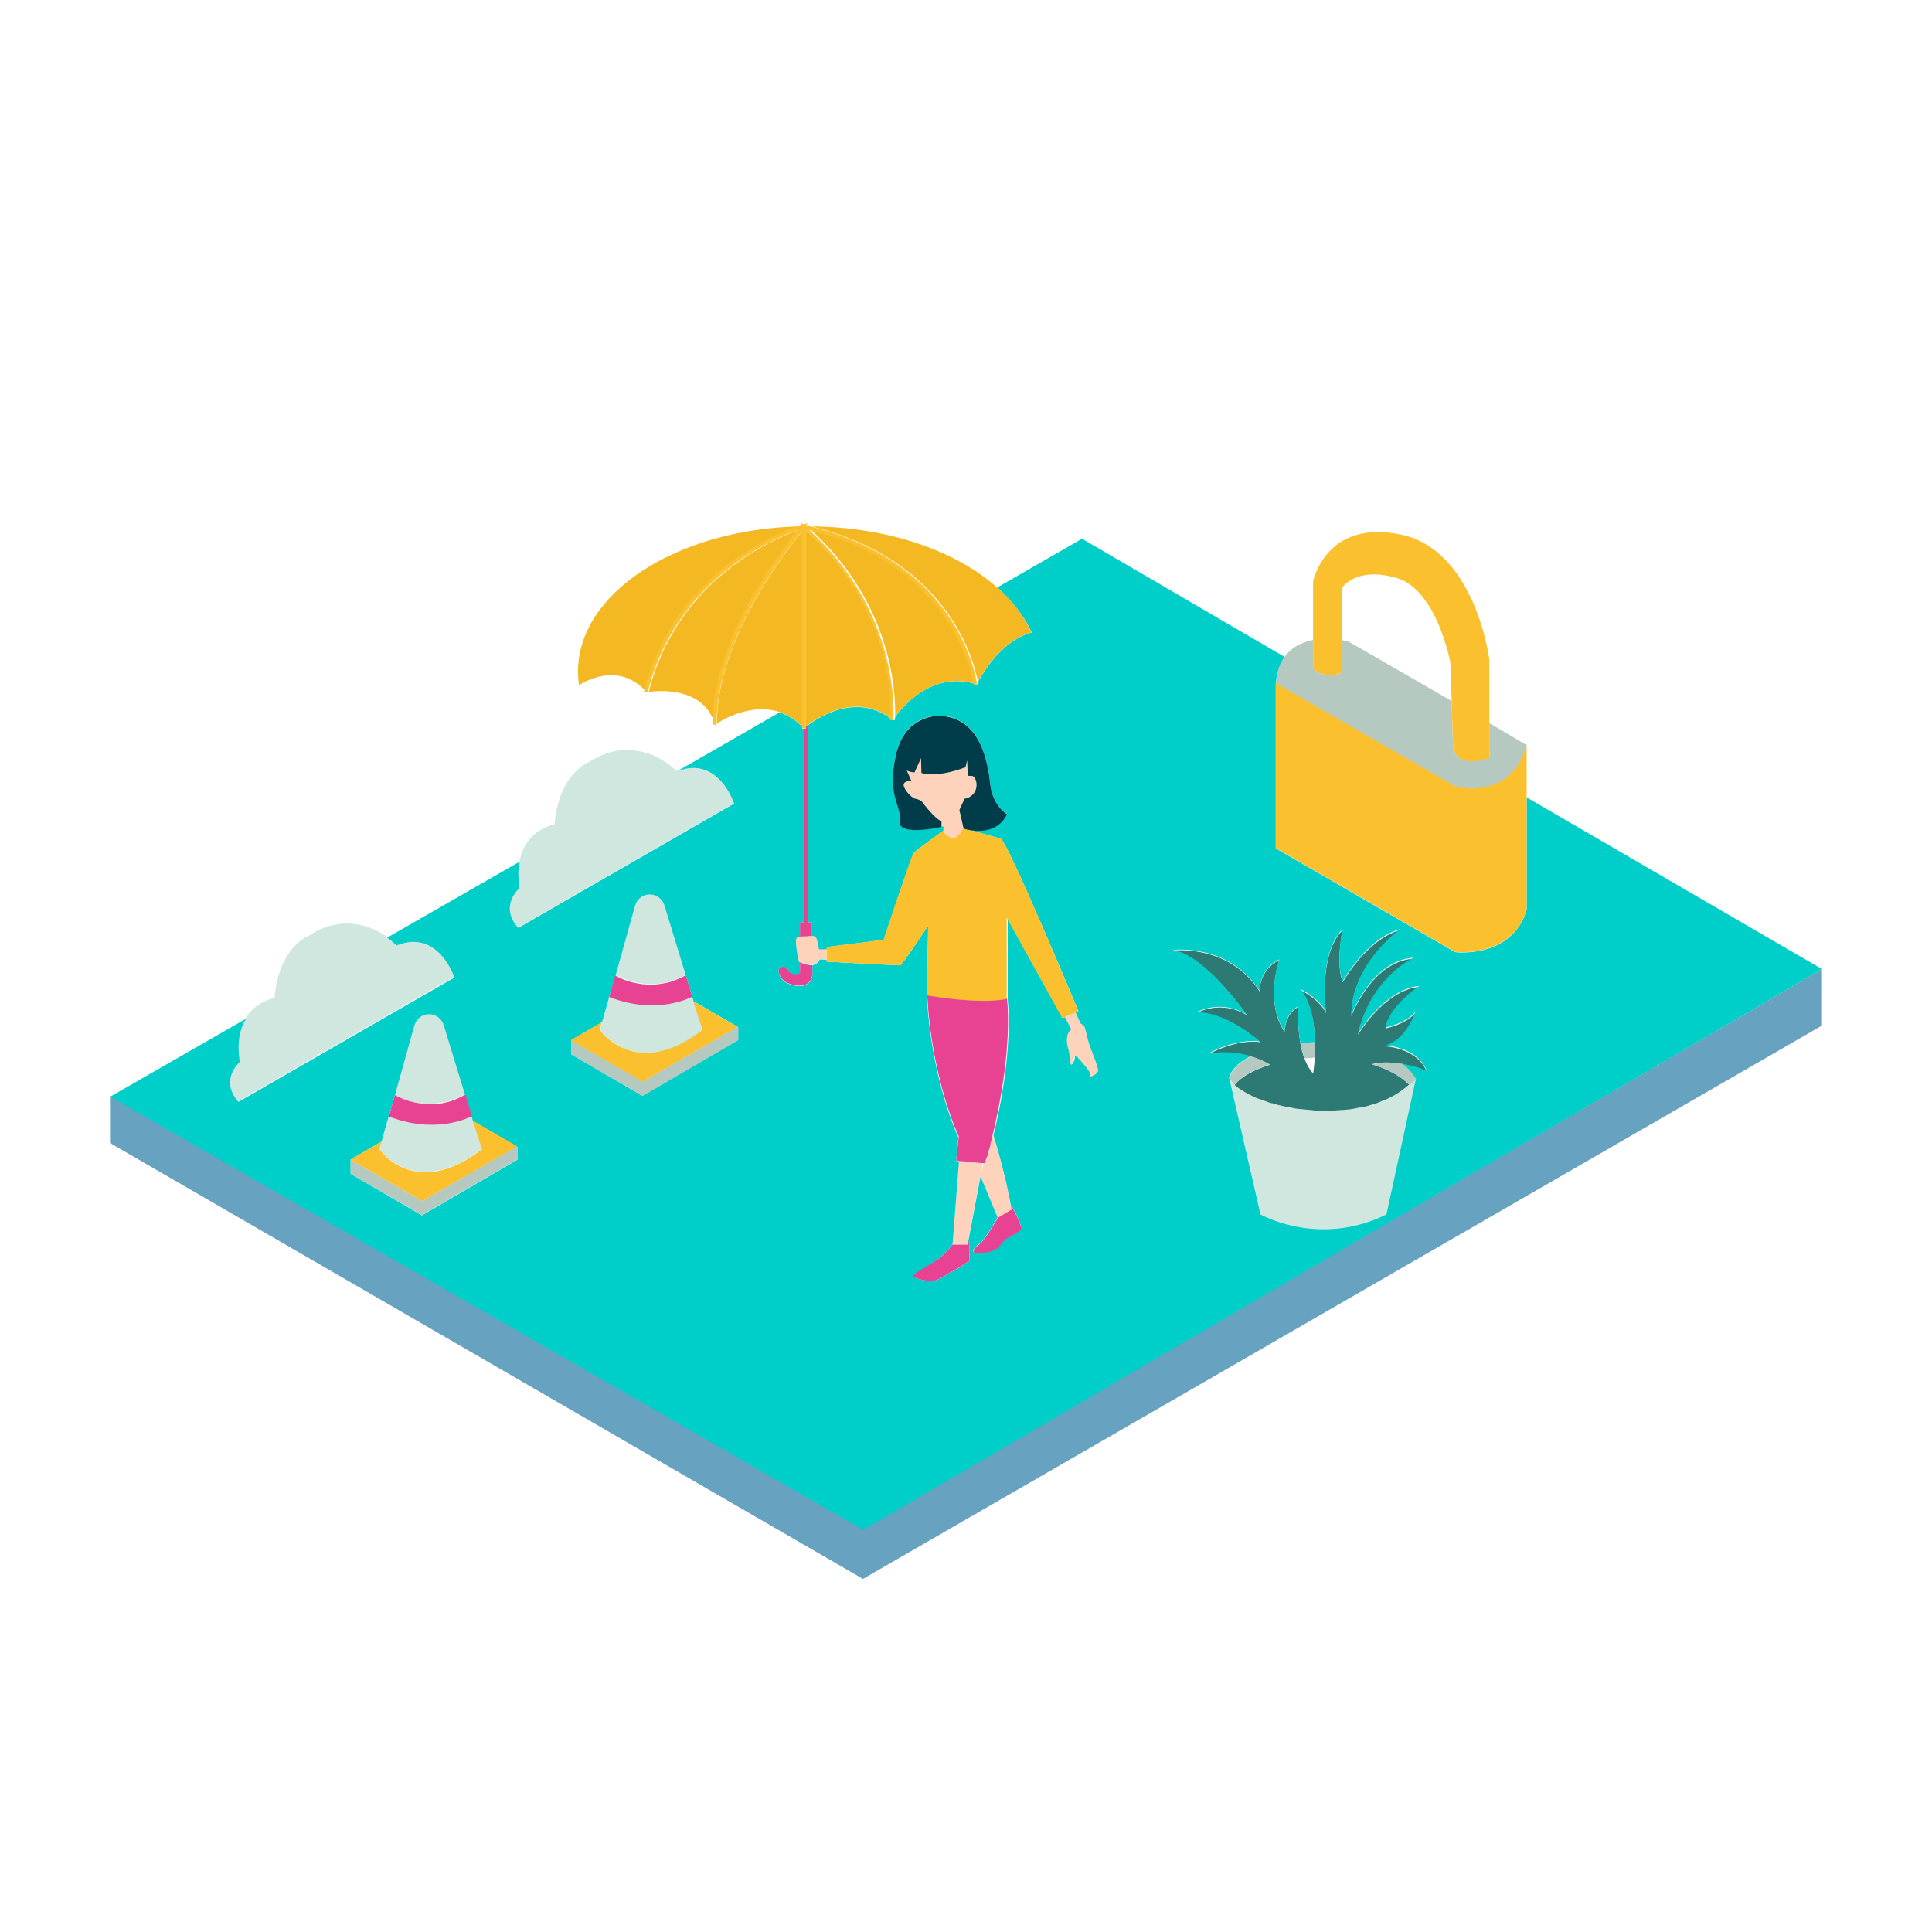 <?xml version="1.0" standalone="no"?>
<svg version="1.1" id="color_x5F_1" xmlns="http://www.w3.org/2000/svg" xmlns:xlink="http://www.w3.org/1999/xlink" x="0px" y="0px" width="600px" height="600px" viewBox="0 0 600 600" enable-background="new 0 0 600 600" xml:space="preserve">
<polygon id="color_x5F_10" fill="#67A2C1" points="565.832,300.957 268,474.92 34.167,340.366 34.167,354.98 268,490.341 
	565.832,318.495 "></polygon>
<path id="color_x5F_9" fill="#D0E7DF" d="M137.779,318.092l6.652,21.771h-0.101c-0.403,0.202-0.706,0.403-1.109,0.604
	c-0.705,0.303-1.411,0.605-2.116,0.907c-0.403,0.101-0.706,0.202-1.008,0.403c-2.117,0.604-4.133,0.907-5.947,1.008
	c-4.334,0.101-7.862-1.008-9.877-1.915c-1.109-0.504-1.814-0.907-1.814-0.907l6.047-21.67c0.604-2.016,2.419-3.426,4.535-3.426
	C135.36,314.766,137.174,316.177,137.779,318.092z M146.346,346.615c0,0-10.583,5.846-25.601,0l0.706-2.721l-3.628,12.9l0,0
	c0,0,10.986,16.127,31.85,0l0,0l-3.125-10.281L146.346,346.615z M208.634,304.687c0.302-0.101,0.706-0.201,1.008-0.403
	c0.706-0.302,1.411-0.604,2.117-0.906c0.403-0.202,0.706-0.404,1.109-0.605h0.101l-6.652-21.771
	c-0.605-2.016-2.419-3.326-4.536-3.326s-4.032,1.411-4.536,3.427l-6.047,21.669c0,0,0.604,0.403,1.814,0.907
	c2.016,0.907,5.543,2.017,9.877,1.915C204.603,305.594,206.619,305.291,208.634,304.687z M214.883,309.524
	c0,0-10.583,5.847-25.601,0l0.706-2.722l-3.024,10.684l-0.604,2.318c0,0,4.737,6.955,13.909,7.156
	c4.838,0.102,10.785-1.612,18.042-7.156l-3.125-10.28H214.883z M123.165,293.398c0,0-1.008-1.109-2.923-2.419
	c-4.435-3.125-13.606-7.358-24.29-0.403c0,0-9.474,3.528-10.684,19.352c0,0-5.745,0.907-8.97,6.249
	c-1.814,2.923-2.923,7.257-1.915,13.405c0,0-6.551,5.543-0.403,12.396l67.025-38.602
	C141.004,303.377,136.268,288.157,123.165,293.398z M437.729,336.939C437.729,336.939,437.628,336.939,437.729,336.939
	c-0.201,0-0.302,0.101-0.504,0.201c-0.201,0.202-0.504,0.403-0.705,0.605c-0.303,0.201-0.504,0.402-0.807,0.604
	c-0.302,0.202-0.504,0.403-0.806,0.604c-0.303,0.201-0.605,0.403-0.907,0.605c-0.303,0.201-0.504,0.302-0.807,0.504
	c-0.604,0.302-1.108,0.604-1.714,0.906c-0.302,0.102-0.604,0.303-0.906,0.403c-0.303,0.101-0.706,0.302-1.008,0.403
	c-0.303,0.101-0.605,0.201-0.907,0.403c-0.303,0.101-0.605,0.201-1.008,0.403c-0.303,0.101-0.706,0.201-1.009,0.302
	c-0.302,0.101-0.705,0.202-1.008,0.303c-0.302,0.101-0.705,0.201-1.008,0.302c-0.302,0.102-0.705,0.202-1.008,0.202
	c-0.302,0.101-0.705,0.202-1.008,0.202c-0.302,0.1-0.705,0.1-1.008,0.201c-0.303,0.101-0.705,0.101-1.008,0.201
	c-0.403,0.102-0.706,0.102-1.108,0.201c-0.303,0-0.706,0.102-1.008,0.102c-0.403,0-0.807,0.101-1.21,0.101
	c-0.504,0-1.108,0.101-1.612,0.101s-0.907,0.102-1.411,0.102c-0.303,0-0.706,0-1.008,0c-0.403,0-0.807,0-1.109,0
	c-0.402,0-0.705,0-1.108,0s-0.705,0-1.108,0s-0.706,0-1.108,0c-0.403,0-0.706,0-1.109-0.102c-0.403,0-0.705-0.101-1.108-0.101
	s-0.706-0.101-1.008-0.101c-0.403,0-0.706-0.102-1.108-0.102c-0.303,0-0.706-0.1-1.009-0.1c-0.302,0-0.705-0.102-1.008-0.102
	c-0.302-0.101-0.705-0.101-1.008-0.201c-0.302-0.102-0.705-0.102-1.008-0.201c-0.403-0.102-0.705-0.102-1.108-0.202
	c-0.604-0.101-1.21-0.202-1.814-0.403c-0.302-0.101-0.604-0.101-0.907-0.201c-0.302-0.102-0.705-0.202-1.008-0.303
	c-0.302-0.101-0.604-0.201-0.907-0.201c-0.302-0.102-0.604-0.202-0.907-0.303c-0.302-0.102-0.504-0.201-0.806-0.303
	c-0.303-0.101-0.604-0.201-0.907-0.303c-0.303-0.1-0.504-0.201-0.807-0.302c-0.302-0.101-0.604-0.202-0.907-0.302
	c-0.201-0.102-0.504-0.202-0.705-0.303c-0.303-0.102-0.604-0.201-0.807-0.403c-0.201-0.101-0.403-0.202-0.604-0.302
	c-0.303-0.102-0.504-0.303-0.807-0.404c-0.201-0.1-0.402-0.201-0.504-0.302c-0.907-0.504-1.713-1.008-2.419-1.512
	c-0.101-0.101-0.302-0.202-0.402-0.303c-0.202-0.101-0.303-0.302-0.505-0.403c-0.101-0.101-0.101-0.101-0.201-0.201l-0.101,0.101
	c0,0-0.504-0.604-1.411-1.915l9.676,42.23c0,0,18.142,10.382,39.106,0l9.172-42.23C439.14,335.629,438.435,336.334,437.729,336.939z
	 M210.348,239.375c-0.101,0-0.101,0-0.202,0.101c0,0-11.994-12.7-27.213-2.822c0,0-9.474,3.528-10.684,19.352
	c0,0-9.071,1.411-10.885,11.49c-0.403,2.318-0.504,4.938,0,8.164c0,0-6.552,5.543-0.403,12.397l67.025-38.603
	C228.087,249.454,223.35,234.437,210.348,239.375z"></path>
<path id="color_x5F_8" fill="#2D7974" d="M426.037,330.488c4.737,1.412,8.769,3.528,11.591,6.35
	c-0.101,0.102-0.302,0.202-0.403,0.303c-0.201,0.202-0.504,0.403-0.705,0.605c-0.303,0.201-0.504,0.402-0.807,0.604
	c-0.302,0.201-0.504,0.403-0.806,0.604c-0.303,0.201-0.605,0.403-0.907,0.605c-0.303,0.201-0.504,0.302-0.807,0.504
	c-0.604,0.302-1.108,0.604-1.713,0.906c-0.303,0.102-0.605,0.303-0.907,0.403c-0.303,0.101-0.706,0.302-1.008,0.403
	c-0.303,0.101-0.605,0.201-0.907,0.402c-0.303,0.102-0.605,0.202-1.008,0.404c-0.303,0.101-0.706,0.201-1.008,0.302
	c-0.303,0.101-0.706,0.202-1.009,0.303c-0.302,0.101-0.705,0.201-1.008,0.302c-0.302,0.102-0.705,0.202-1.008,0.202
	c-0.302,0.101-0.705,0.201-1.008,0.201c-0.302,0.101-0.705,0.101-1.008,0.202c-0.303,0.101-0.705,0.101-1.008,0.201
	c-0.403,0.102-0.705,0.102-1.108,0.201c-0.303,0-0.706,0.102-1.008,0.102c-0.403,0-0.807,0.101-1.21,0.101
	c-0.504,0-1.108,0.101-1.612,0.101s-0.907,0.102-1.411,0.102c-0.303,0-0.706,0-1.008,0c-0.403,0-0.807,0-1.109,0
	c-0.402,0-0.705,0-1.108,0s-0.705,0-1.108,0s-0.706,0-1.108,0c-0.403,0-0.706,0-1.109-0.102c-0.403,0-0.705-0.101-1.108-0.101
	s-0.706-0.101-1.008-0.101c-0.403,0-0.706-0.102-1.108-0.102c-0.303,0-0.706-0.1-1.008-0.1c-0.303,0-0.706-0.102-1.009-0.102
	c-0.302-0.101-0.705-0.101-1.008-0.201c-0.302-0.102-0.705-0.102-1.008-0.202c-0.403-0.101-0.705-0.101-1.108-0.201
	c-0.604-0.101-1.21-0.202-1.814-0.403c-0.302-0.101-0.604-0.101-0.907-0.201c-0.302-0.102-0.705-0.202-1.008-0.303
	c-0.302-0.101-0.604-0.201-0.907-0.201c-0.302-0.102-0.604-0.202-0.906-0.303c-0.303-0.102-0.505-0.201-0.807-0.303
	c-0.303-0.101-0.604-0.201-0.907-0.303c-0.303-0.1-0.504-0.201-0.807-0.302c-0.302-0.101-0.604-0.202-0.907-0.302
	c-0.201-0.102-0.504-0.202-0.705-0.303c-0.303-0.102-0.604-0.201-0.807-0.403c-0.201-0.101-0.402-0.202-0.604-0.302
	c-0.303-0.102-0.504-0.303-0.807-0.404c-0.201-0.1-0.402-0.201-0.504-0.302c-0.907-0.504-1.713-1.008-2.419-1.512
	c-0.101-0.101-0.302-0.202-0.402-0.303c-0.202-0.101-0.303-0.302-0.504-0.403c-0.102-0.101-0.102-0.101-0.202-0.201
	c2.218-2.721,6.148-4.737,10.986-6.249c-1.714-1.008-3.629-1.915-5.846-2.52c-3.729-1.108-8.063-1.612-13.204-0.807
	c0,0,8.467-4.737,16.026-3.729c0,0-10.281-9.272-19.654-9.07c0,0,7.458-4.233,15.521,0.705c0,0-13.002-18.747-22.98-20.057
	c0,0,17.538-2.116,26.911,12.7c0,0-0.201-6.652,6.148-9.777c0,0-4.637,12.902,1.612,22.375c0,0,0-5.544,4.233-7.761
	c0,0-0.303,5.645,0.705,11.389c0.303,1.613,0.706,3.226,1.311,4.738c0.604,1.713,1.512,3.225,2.621,4.535
	c0,0,0.302-1.814,0.504-4.637c0.101-1.411,0.101-3.023,0.101-4.838c-0.101-5.442-1.008-11.994-4.435-16.429
	c0,0,6.249,3.124,7.861,7.257c0,0-2.621-18.142,5.141-25.903c0,0-2.218,9.877,0,16.227c0,0,7.357-13.304,17.839-16.227
	c0,0-15.219,10.785-15.118,26.709c0,0,6.249-17.034,19.352-17.84c0,0-13.203,5.846-17.336,23.686c0,0,8.164-13.909,19.05-14.917
	c0,0-9.374,6.148-10.482,12.901c0,0,6.854-1.411,9.373-5.039c0,0-2.821,8.768-9.373,10.582c0,0,9.776,0.403,12.801,7.861
	c0,0-3.226-1.41-7.459-2.116C432.689,329.783,429.363,329.683,426.037,330.488z"></path>
<path id="color_x5F_7" fill="#B5C9C1" d="M160.457,355.988l0.302-0.101v4.132l-29.733,17.336l-22.174-12.8v-4.435l22.274,12.9
	L160.457,355.988z M228.994,318.898l-29.33,16.932l-22.274-12.8v4.435l22.274,12.901l29.733-17.336v-4.132H228.994L228.994,318.898z
	 M462.523,224.559v10.684c-11.591,4.032-11.289-4.233-11.289-4.233l-0.403-13.304L418.68,199.16c0,0-0.807-0.202-2.016-0.403v10.18
	c-6.048,2.318-8.87-1.512-8.87-1.512v-8.668c-0.302,0-0.504,0.101-0.806,0.202c-0.706,0.101-1.311,0.302-2.016,0.605
	c-2.318,0.806-4.436,2.217-6.048,4.435c-1.411,2.016-2.419,4.636-2.722,8.265l55.737,32.051c0,0,17.234,5.04,22.174-12.901
	L462.523,224.559z M439.745,334.822c-1.009-1.713-2.419-3.225-4.032-4.434c-2.923-0.504-6.35-0.605-9.575,0.201
	c4.737,1.41,8.77,3.527,11.591,6.35l0.102,0.101c0.705-0.604,1.41-1.31,2.016-2.016
	C439.745,334.924,439.745,334.924,439.745,334.822L439.745,334.822L439.745,334.822z M381.791,334.822
	C381.791,334.822,381.689,334.822,381.791,334.822c0,0.102,0,0.102,0,0.102s0,0.101,0.101,0.101c0.907,1.31,1.411,1.915,1.411,1.915
	l0.101-0.102c2.218-2.721,6.148-4.736,10.986-6.248c-1.714-1.008-3.629-1.915-5.846-2.52
	C385.016,329.783,382.597,332.102,381.791,334.822z M403.863,323.938c0.303,1.613,0.706,3.225,1.311,4.737
	c1.008-0.101,2.016-0.101,3.125-0.202c0.101-1.41,0.101-3.023,0.101-4.838C406.888,323.736,405.375,323.837,403.863,323.938z"></path>
<path id="color_x5F_6" fill="#F4B922" d="M320.309,196.439c-9.171,2.419-15.018,12.296-16.63,15.219
	c-1.008-5.443-8.567-37.595-51.604-48.178c23.786,0.202,44.75,7.56,57.55,18.949C314.463,186.562,318.092,191.298,320.309,196.439z
	 M251.772,164.488c26.205,23.887,26.407,52.612,26.205,58.156c2.318-3.225,11.389-14.11,24.794-10.381
	C302.268,209.239,295.918,175.273,251.772,164.488z M247.741,163.48c-37.998,1.109-68.234,20.864-68.234,45.053
	c0,1.411,0.101,2.822,0.302,4.233c1.915-1.209,12.296-7.156,20.561,1.713C209.34,179.002,240.081,166.202,247.741,163.48z
	 M201.478,214.883c2.923-0.403,15.925-1.613,20.057,8.668c0.605-25.802,21.065-52.411,26.407-58.962
	C240.182,167.411,210.146,180.111,201.478,214.883z M250.26,164.69v60.978c2.722-2.218,15.119-11.087,26.508-2.52
	C276.97,219.721,278.078,189.383,250.26,164.69z M242.097,221.132c2.419,0.806,4.737,2.217,7.055,4.435v-60.575
	c-4.838,5.846-26.508,33.361-26.508,59.667C224.861,223.249,233.529,218.31,242.097,221.132z"></path>
<path id="color_x5F_5" fill="#FFD2BB" d="M296.019,260.44c-1.512,0-3.024-1.915-3.024-1.915v-0.504v-1.411
	c0,0-0.202,0.101-0.604,0.101v-1.713c-2.117-0.605-6.148-6.148-6.148-6.148s-0.706-0.604-2.016-0.806
	c-1.311-0.302-4.032-3.427-3.528-4.636c0.605-1.209,2.419-0.706,2.419-0.706l-1.512-3.427c1.109,0.604,2.419,0.604,2.419,0.604
	l2.016-4.435l0.101,4.636c5.745,1.512,13.707-1.814,13.707-1.814l0.504-2.117l0.202,4.838c0,0,0.201-0.101,1.311,0
	c1.107,0.101,2.016,2.721,0.906,4.838c-1.108,2.016-3.225,2.217-3.225,2.217l-1.613,3.528c0,0,0.807,3.326,1.311,5.745l0,0l0,0l0,0
	c0,0,0,0,0,0.101l0,0c0,0,0,0.101-0.101,0.101l0,0c0,0-0.101,0.101-0.101,0.202l0,0c0,0.101-0.101,0.101-0.101,0.202l0,0
	c0,0.101-0.101,0.101-0.101,0.202l0,0c-0.101,0.101-0.101,0.202-0.202,0.202c0,0,0,0,0,0.101c-0.101,0.101-0.101,0.202-0.202,0.202
	c0,0,0,0,0,0.101c-0.101,0.101-0.101,0.202-0.201,0.202c0,0,0,0-0.101,0.101c-0.101,0.101-0.101,0.101-0.202,0.201
	c0,0,0,0-0.101,0.101c-0.101,0.101-0.101,0.101-0.202,0.202c0,0,0,0-0.101,0.101c-0.101,0.101-0.101,0.101-0.201,0.202
	c0,0-0.101,0-0.101,0.101c-0.101,0.101-0.101,0.101-0.202,0.101c0,0-0.101,0-0.101,0.101c-0.101,0-0.101,0.101-0.202,0.101h-0.101
	c-0.101,0-0.101,0-0.202,0.101h-0.101C296.22,260.44,296.12,260.44,296.019,260.44z M295.817,386.527h4.636l0.101-0.705
	l4.637-24.492l-7.459-0.807L295.817,386.527z M308.315,352.864c-0.101,0.302-0.202,0.604-0.202,1.008
	c0,0.101-0.101,0.302-0.101,0.403c-0.101,0.303-0.101,0.604-0.201,0.906c0,0.102,0,0.202-0.102,0.303
	c-0.101,0.303-0.201,0.705-0.201,1.008c0,0.102-0.101,0.202-0.101,0.303c-0.101,0.201-0.101,0.504-0.202,0.705
	c0,0.102,0,0.202-0.101,0.303c-0.101,0.303-0.101,0.504-0.201,0.807c0,0.101,0,0.201-0.102,0.303c0,0.201-0.101,0.302-0.101,0.504
	c0,0.1,0,0.201-0.101,0.201c-0.101,0.201-0.101,0.402-0.201,0.604c0,0.101,0,0.101-0.102,0.202c0,0.1-0.101,0.201-0.101,0.302v0.101
	c0,0.102-0.101,0.201-0.101,0.303v0.101c0,0.101,0,0.101,0,0.202l0,0v0.101l-3.326-0.303l1.411,0.101l1.21,0.102l-0.807,4.031
	l5.342,12.801l4.233-2.521c-2.016-11.691-5.645-22.979-5.645-22.979C308.315,352.662,308.315,352.764,308.315,352.864z
	 M338.451,324.845c-0.807-2.218-1.512-5.946-1.814-6.249c-0.302-0.303-1.008-0.705-1.008-0.705l-1.612-3.428l-1.411,0.605
	l-2.116,0.906l2.016,3.83c0,0-0.604,0.102-1.109,1.512c-0.504,1.311-0.101,3.428,0.202,4.637c0.403,1.109,0.403,3.629,0.705,4.535
	c0.303,0.807,1.411-1.209,1.311-2.317s4.031,3.829,4.435,4.636c0.504,0.807,0.101,1.412,0.303,1.613
	c0.302,0.201,2.217-0.706,2.419-1.814C341.071,331.396,339.258,327.063,338.451,324.845z M254.292,294.507
	c-0.202-1.008-0.403-3.023-1.008-3.527c-0.302-0.303-0.605-0.403-1.109-0.403c-0.202,0-0.403,0-0.706,0h-0.101
	c-0.202,0-0.302,0-0.504,0c-0.807,0-1.713,0-2.419,0.101l0,0c-0.605,0.101-1.109,0.303-1.311,0.706
	c-0.302,0.807,0.504,5.947,0.807,6.753c0.101,0.202,0.201,0.303,0.403,0.504c0.504,0.302,1.311,0.604,2.016,0.806h0.101
	c0.101,0,0.202,0,0.302,0.101c0.101,0,0.202,0,0.303,0c0.101,0,0.101,0,0.201,0c0.101,0,0.303,0,0.403,0.101
	c0.202,0,0.302,0,0.504,0c0.907-0.101,1.613-0.706,1.814-1.008c0.302-0.303,0.504-0.807,0.504-0.807l2.117,0.101v-3.226h-2.419
	C254.393,294.708,254.292,294.608,254.292,294.507z"></path>
<path id="color_x5F_4" fill="#00CEC9" d="M565.832,300.957l-91.718-53.317v34.974c-4.637,15.219-22.174,13.103-22.174,13.103
	l-55.736-32.252v-51.201c0.302-3.628,1.31-6.249,2.721-8.265l-62.893-36.688l-26.306,15.119c4.736,4.233,8.365,8.869,10.684,14.01
	c-9.172,2.419-15.018,12.296-16.631,15.219c0.102,0.504,0.102,0.705,0.102,0.806l-1.109,0.101c0,0,0-0.101,0-0.202
	c-13.405-3.83-22.476,7.056-24.794,10.382c0,0.604-0.101,0.907-0.101,0.907l-1.109-0.101c0,0,0-0.101,0-0.302
	c-11.389-8.567-23.787,0.302-26.508,2.52l0,0c0.202-0.202,0.403-0.302,0.706-0.605v61.28h1.209v4.233l0,0
	c0.504,0,0.706,0,1.109,0.403c0.604,0.504,0.806,2.52,1.008,3.528c0,0.101,0,0.101,0.101,0.202h2.419v-0.706l17.638-2.218
	c0,0,8.668-26.104,9.374-27.011c0.706-0.907,9.172-6.854,9.172-6.854v-1.411c0,0-0.202,0.101-0.604,0.101
	c-2.722,0.604-13.607,2.621-13.002-1.814c0.706-5.039-4.032-7.66-1.209-20.359c2.822-12.8,13.304-12.296,13.304-12.296
	c13.405,0.101,15.421,15.421,16.126,21.67c0.706,6.35,5.141,8.87,5.141,8.87c-3.023,6.249-9.877,5.342-12.498,4.737
	c2.419,0.706,8.769,2.419,10.482,2.923c2.116,0.605,24.189,53.621,24.189,53.621l-2.318,1.008l1.411-0.605l1.612,3.428
	c0,0,0.604,0.302,1.008,0.705s1.008,4.031,1.814,6.249s2.62,6.552,2.52,7.66c-0.201,1.108-2.116,1.915-2.419,1.813
	c-0.302-0.201,0.101-0.806-0.302-1.612c-0.504-0.806-4.536-5.846-4.436-4.636c0.102,1.108-1.008,3.225-1.31,2.318
	c-0.303-0.908-0.303-3.326-0.706-4.536c-0.403-1.108-0.705-3.326-0.201-4.636c0.504-1.311,1.108-1.513,1.108-1.513l-2.016-3.829
	l-0.504,0.201l-17.235-31.144v25.197c1.311,14.918-1.915,32.253-4.435,42.433c0,0,3.629,11.39,5.645,22.98
	c-0.101-0.303-0.101-0.604-0.202-0.907h0.303c0,0,3.629,6.35,2.62,7.257c-0.906,0.907-2.721,1.813-4.232,2.62
	s-1.915,2.722-4.032,3.629c-2.116,0.807-4.938,1.209-5.946,0.906c-1.008-0.402-0.302-1.41,1.512-2.821
	c1.814-1.311,5.645-8.164,5.645-8.164l-5.342-12.8l0.806-4.032l-4.636,24.492h0.403v5.846c0,0-4.334,3.023-5.241,3.226
	c-0.907,0.302-4.637,3.124-6.451,3.124s-5.644-1.008-5.846-1.612c-0.101-0.605,5.342-3.326,7.761-5.241
	c2.419-1.814,4.536-4.536,4.536-4.536l2.016-26.004l7.458,0.807l-1.209-0.101l-7.156-0.706l0.706-7.256
	c-9.172-21.065-9.776-44.146-9.776-44.146l0.403-21.669c0,0-8.063,12.196-8.668,12.296c-0.604,0.101-22.879-1.109-22.879-1.109
	v-0.604l-2.117-0.101c0,0-0.202,0.504-0.504,0.807c-0.202,0.302-1.008,0.907-1.814,1.008l0,0v1.915c0,0,0.403,2.116-1.209,3.628
	c-1.613,1.512-4.737,0.908-6.652,0c-1.915-0.906-2.621-2.822-2.621-3.83c0-1.007,1.311-1.31,1.915-1.108
	c0.605,0.101,0.706,1.814,2.621,2.218c1.915,0.402,2.117-0.605,2.117-0.605v-3.124l0,0c-0.202-0.101-0.403-0.302-0.403-0.504
	c-0.302-0.806-1.109-5.946-0.806-6.753c0.202-0.403,0.604-0.604,1.31-0.706v-4.435h1.209v-60.171h-0.604v-0.605
	c-2.218-2.217-4.637-3.628-7.056-4.435l-31.749,18.243c12.901-4.939,17.638,10.079,17.638,10.079l-67.025,38.603
	c-6.148-6.854,0.403-12.397,0.403-12.397c-0.504-3.226-0.504-5.947,0-8.164l-41.122,23.584c1.814,1.311,2.923,2.419,2.923,2.419
	c13.103-5.241,17.941,9.979,17.941,9.979L74.08,342.18c-6.148-6.854,0.403-12.396,0.403-12.396
	c-1.008-6.148,0.101-10.482,1.915-13.404l-42.13,24.189L268.1,475.122L565.832,300.957z M391.164,307.711
	c0,0-0.201-6.652,6.148-9.777c0,0-4.637,12.901,1.612,22.375c0,0,0-5.543,4.233-7.76c0,0-0.303,5.644,0.705,11.389
	c1.513-0.101,3.024-0.201,4.536-0.303c-0.101-5.442-1.008-11.994-4.435-16.428c0,0,6.249,3.124,7.861,7.256
	c0,0-2.621-18.142,5.141-25.902c0,0-2.218,9.877,0,16.227c0,0,7.357-13.304,17.839-16.227c0,0-15.219,10.784-15.118,26.709
	c0,0,6.249-17.033,19.352-17.84c0,0-13.203,5.846-17.336,23.686c0,0,8.164-13.908,19.05-14.916c0,0-9.374,6.147-10.482,12.9
	c0,0,6.854-1.411,9.373-5.039c0,0-2.821,8.768-9.373,10.582c0,0,9.776,0.404,12.8,7.861c0,0-3.225-1.41-7.458-2.115
	c1.714,1.31,3.023,2.821,4.031,4.434c0,0,0,0,0.102-0.1v0.1l0,0c0,0,0,0,0,0.102l-9.172,42.23c-20.965,10.381-39.106,0-39.106,0
	l-9.676-42.23c0,0,0-0.102-0.101-0.102c0,0,0,0,0-0.1v-0.102c0,0,0,0,0,0.102c0.806-2.723,3.225-4.939,6.753-6.754
	c-3.729-1.108-8.063-1.612-13.204-0.807c0,0,8.467-4.736,16.025-3.729c0,0-10.28-9.273-19.653-9.071c0,0,7.458-4.233,15.521,0.706
	c0,0-13.002-18.747-22.98-20.058C364.253,295.011,381.791,292.895,391.164,307.711z M160.759,360.121l-29.733,17.336l-22.174-12.901
	v-4.435l9.575-5.543l-0.605,2.317l0,0l3.628-12.901l-0.705,2.722l1.915-6.651c0,0,0.605,0.402,1.814,0.906
	c-1.109-0.504-1.814-0.906-1.814-0.906l6.047-21.67c0.605-2.016,2.419-3.428,4.536-3.428s3.931,1.412,4.536,3.326l6.652,21.771
	l2.016,6.651l3.125,10.28l0,0l-2.721-8.869l13.707,7.963l-0.101,0.101l0.302-0.101V360.121L160.759,360.121z M229.296,323.03
	l-29.733,17.336l-22.174-12.901v-4.435l9.575-5.544l3.024-10.684l-0.706,2.722l1.915-6.651c0,0,0.604,0.402,1.814,0.906
	c-1.108-0.504-1.814-0.906-1.814-0.906l6.047-21.67c0.604-2.016,2.419-3.427,4.536-3.427c2.116,0,3.931,1.411,4.535,3.326
	l6.652,21.771l2.016,6.651l3.125,10.28c-7.156,5.544-13.203,7.258-18.041,7.156c4.838,0.102,10.784-1.612,18.041-7.156l-2.721-8.869
	l13.708,7.963l-0.101,0.101l0.303-0.101V323.03L229.296,323.03z"></path>
<path id="color_x5F_3" fill="#E84393" d="M144.532,339.963l2.016,6.652l-0.202,0.101c0,0-10.583,5.846-25.601,0l1.915-6.651
	c0,0,0.605,0.402,1.814,0.906c2.016,0.907,5.543,2.016,9.877,1.915c1.814,0,3.83-0.302,5.946-1.008
	c0.303-0.101,0.706-0.202,1.008-0.403c0.705-0.303,1.411-0.604,2.116-0.906C143.726,340.266,144.028,340.164,144.532,339.963
	L144.532,339.963z M212.968,302.873c-0.403,0.201-0.706,0.402-1.109,0.604c-0.705,0.303-1.411,0.605-2.116,0.908
	c-0.403,0.101-0.706,0.201-1.008,0.402c-2.116,0.605-4.132,0.908-5.946,1.008c-4.334,0.102-7.862-1.008-9.877-1.914
	c-1.109-0.504-1.814-0.908-1.814-0.908l-1.915,6.652c15.018,5.846,25.6,0,25.6,0l0.202-0.101L212.968,302.873L212.968,302.873z
	 M251.369,290.677h0.101c0.303,0,0.504,0,0.706,0l0,0v-4.233h-1.209v-61.28c-0.302,0.202-0.504,0.403-0.706,0.605v0.504h-0.604
	v60.171h-1.209v4.435l0,0c0.706-0.101,1.512-0.101,2.419-0.101C251.067,290.677,251.268,290.677,251.369,290.677z M296.926,360.424
	l7.156,0.705l-1.411-0.101l3.326,0.302c0,0,0,0,0-0.101l0,0c0,0,0-0.101,0-0.202v-0.1c0-0.102,0.101-0.202,0.101-0.303v-0.102
	c0-0.1,0.101-0.201,0.101-0.302s0-0.101,0.102-0.202c0-0.201,0.101-0.402,0.201-0.604c0-0.102,0-0.202,0.101-0.202
	c0-0.202,0.101-0.302,0.101-0.504c0-0.101,0-0.202,0.102-0.302c0.101-0.202,0.101-0.505,0.201-0.807c0-0.102,0-0.202,0.101-0.303
	c0.102-0.201,0.102-0.403,0.202-0.705c0-0.102,0.101-0.202,0.101-0.303c0.101-0.303,0.201-0.605,0.201-1.008
	c0-0.102,0-0.201,0.102-0.303c0.101-0.303,0.101-0.604,0.201-0.906c0-0.102,0.101-0.303,0.101-0.404
	c0.101-0.302,0.202-0.604,0.202-1.008c0-0.101,0-0.201,0.101-0.302c2.419-10.18,5.745-27.516,4.435-42.433
	c-8.566,1.814-24.794-1.108-24.794-1.108s0.604,23.081,9.776,44.146L296.926,360.424z M300.454,386.527h-4.636
	c0,0-2.016,2.722-4.536,4.536c-2.52,1.813-7.962,4.535-7.761,5.241c0.101,0.604,4.032,1.612,5.846,1.612s5.543-2.822,6.451-3.124
	c0.907-0.303,5.241-3.226,5.241-3.226v-5.846h-0.403L300.454,386.527z M314.262,374.735h-0.303c0.102,0.302,0.102,0.604,0.202,0.907
	l-4.233,2.52c0,0-3.931,6.753-5.645,8.164c-1.814,1.311-2.52,2.419-1.512,2.822c1.008,0.402,3.83,0,5.947-0.907
	c2.116-0.806,2.419-2.822,4.031-3.628c1.512-0.807,3.326-1.814,4.233-2.621C317.789,381.085,314.262,374.735,314.262,374.735z
	 M252.276,299.748L252.276,299.748c-0.202,0-0.303,0-0.504,0c-0.101,0-0.303,0-0.403-0.101c-0.101,0-0.101,0-0.202,0
	s-0.202,0-0.302,0c-0.101,0-0.202,0-0.302-0.101h-0.101c-0.706-0.202-1.512-0.403-2.016-0.806v3.125c0,0-0.101,1.008-2.117,0.604
	c-1.915-0.402-2.016-2.015-2.621-2.217c-0.604-0.101-1.915,0.101-1.915,1.109c0,1.008,0.706,2.922,2.621,3.829s5.04,1.513,6.652,0
	c1.612-1.512,1.209-3.628,1.209-3.628V299.748z"></path>
<path id="color_x5F_2" fill="#FBC02D" d="M250.26,164.69v60.978l0,0v0.504h-0.604h-0.605v-0.605v-60.575
	c-4.838,5.846-26.507,33.361-26.507,59.667c0,0.101,0,0.202,0,0.403h-0.605h-0.604c0-0.504,0-1.008,0-1.512
	c0.604-25.802,21.065-52.411,26.407-58.962c-7.761,2.721-37.897,15.521-46.565,50.294c0,0.101,0,0.202-0.101,0.202l-1.109-0.303
	c0-0.101,0.101-0.201,0.101-0.302c8.97-35.478,39.711-48.278,47.371-51c0.604-0.202,1.108-0.403,1.31-0.504v-0.706l0.706,0.605
	l1.512-0.403l-0.604,0.706c0.504,0.101,0.907,0.202,1.31,0.302c43.037,10.583,50.698,42.735,51.604,48.178
	c0.102,0.504,0.102,0.705,0.102,0.806l-1.109,0.101c0,0,0-0.101,0-0.201c-0.504-3.125-6.753-36.99-51-47.774
	c26.206,23.887,26.407,52.612,26.206,58.156c0,0.604-0.101,0.907-0.101,0.907l-1.108-0.101c0,0,0-0.101,0-0.302
	C276.97,219.721,278.078,189.383,250.26,164.69z M149.672,356.896L149.672,356.896c-20.863,16.126-31.85,0-31.85,0l0,0l0.605-2.317
	l-9.575,5.543l22.274,12.9l29.33-16.932l0.101-0.102l-13.707-7.962L149.672,356.896z M416.664,208.937v-10.18l0,0v-16.025
	c0,0,4.031-6.854,16.832-3.326c12.8,3.528,16.933,26.407,16.933,26.407l0.402,11.994l0.403,13.304c0,0-0.201,8.265,11.289,4.233
	V224.66l0,0v-19.855c0,0-4.233-33.966-27.516-38.804c-23.384-4.838-27.214,14.614-27.214,14.614v18.142v8.668
	C407.693,207.425,410.616,211.255,416.664,208.937z M310.734,260.44c-1.714-0.504-7.963-2.217-10.482-2.923
	c-0.604-0.202-1.008-0.302-1.008-0.302h-0.101l0,0c0,0,0,0,0,0.101l0,0c0,0,0,0.101-0.101,0.101l0,0c0,0-0.101,0.101-0.101,0.202
	l0,0c0,0.101-0.101,0.101-0.101,0.202l0,0c0,0.101-0.101,0.101-0.101,0.201l0,0c-0.101,0.101-0.101,0.202-0.202,0.202
	c0,0,0,0,0,0.101c-0.101,0.101-0.101,0.202-0.202,0.202c0,0,0,0,0,0.101c-0.101,0.101-0.101,0.202-0.202,0.202c0,0,0,0-0.101,0.101
	c-0.101,0.101-0.101,0.101-0.202,0.202c0,0,0,0-0.101,0.101c-0.101,0.101-0.101,0.101-0.201,0.202c0,0,0,0-0.101,0.101
	c-0.101,0.101-0.101,0.101-0.202,0.202c0,0-0.101,0-0.101,0.101c-0.101,0.101-0.101,0.101-0.202,0.101c0,0-0.101,0-0.101,0.101
	c-0.101,0-0.101,0.101-0.202,0.101h-0.101c-0.101,0-0.101,0-0.202,0.101h-0.101c-0.101,0-0.202,0-0.302,0
	c-1.512,0-3.024-1.915-3.024-1.915v-0.303c0,0-8.466,5.947-9.172,6.854c-0.706,0.907-9.373,27.011-9.373,27.011l-17.638,2.218v0.706
	v3.225v0.604c0,0,22.375,1.209,22.879,1.109c0.605-0.101,8.668-12.296,8.668-12.296l-0.403,21.669c0,0,16.228,2.924,24.795,1.109
	v-25.198l17.234,31.144l0.504-0.202l2.117-0.906l2.317-1.008C334.924,314.061,312.851,261.045,310.734,260.44z M218.209,319.805
	c-7.156,5.544-13.204,7.258-18.042,7.156c-9.172-0.201-13.909-7.156-13.909-7.156l0.604-2.318l-9.575,5.544l22.275,12.901
	l29.33-16.933l0.101-0.101l-13.707-7.963L218.209,319.805z M451.94,244.213l-55.737-32.051v51.201l55.737,32.253
	c0,0,17.537,2.117,22.174-13.103v-34.974v-16.328C469.175,249.252,451.94,244.213,451.94,244.213z"></path>
<path id="color_x5F_1_1_" fill="#013C4A" d="M286.242,248.849c0,0-0.706-0.604-2.016-0.806c-1.311-0.302-4.032-3.427-3.528-4.636
	c0.605-1.209,2.419-0.706,2.419-0.706l-1.512-3.427c1.109,0.604,2.419,0.604,2.419,0.604l2.016-4.435l0.101,4.636
	c5.745,1.512,13.707-1.814,13.707-1.814l0.504-2.117l0.202,4.838c0,0,0.201-0.101,1.311,0c1.107,0.101,2.016,2.721,0.906,4.838
	c-1.108,2.016-3.225,2.217-3.225,2.217l-1.613,3.528c0,0,0.807,3.326,1.311,5.745c0,0,0.403,0.101,1.008,0.303
	c2.621,0.604,9.475,1.512,12.498-4.737c0,0-4.334-2.52-5.141-8.87c-0.705-6.35-2.721-21.569-16.126-21.669
	c0,0-10.482-0.504-13.304,12.296c-2.822,12.8,1.915,15.42,1.209,20.359c-0.605,4.435,10.28,2.419,13.001,1.814v-1.814
	C290.274,254.393,286.242,248.849,286.242,248.849z"></path>
</svg>